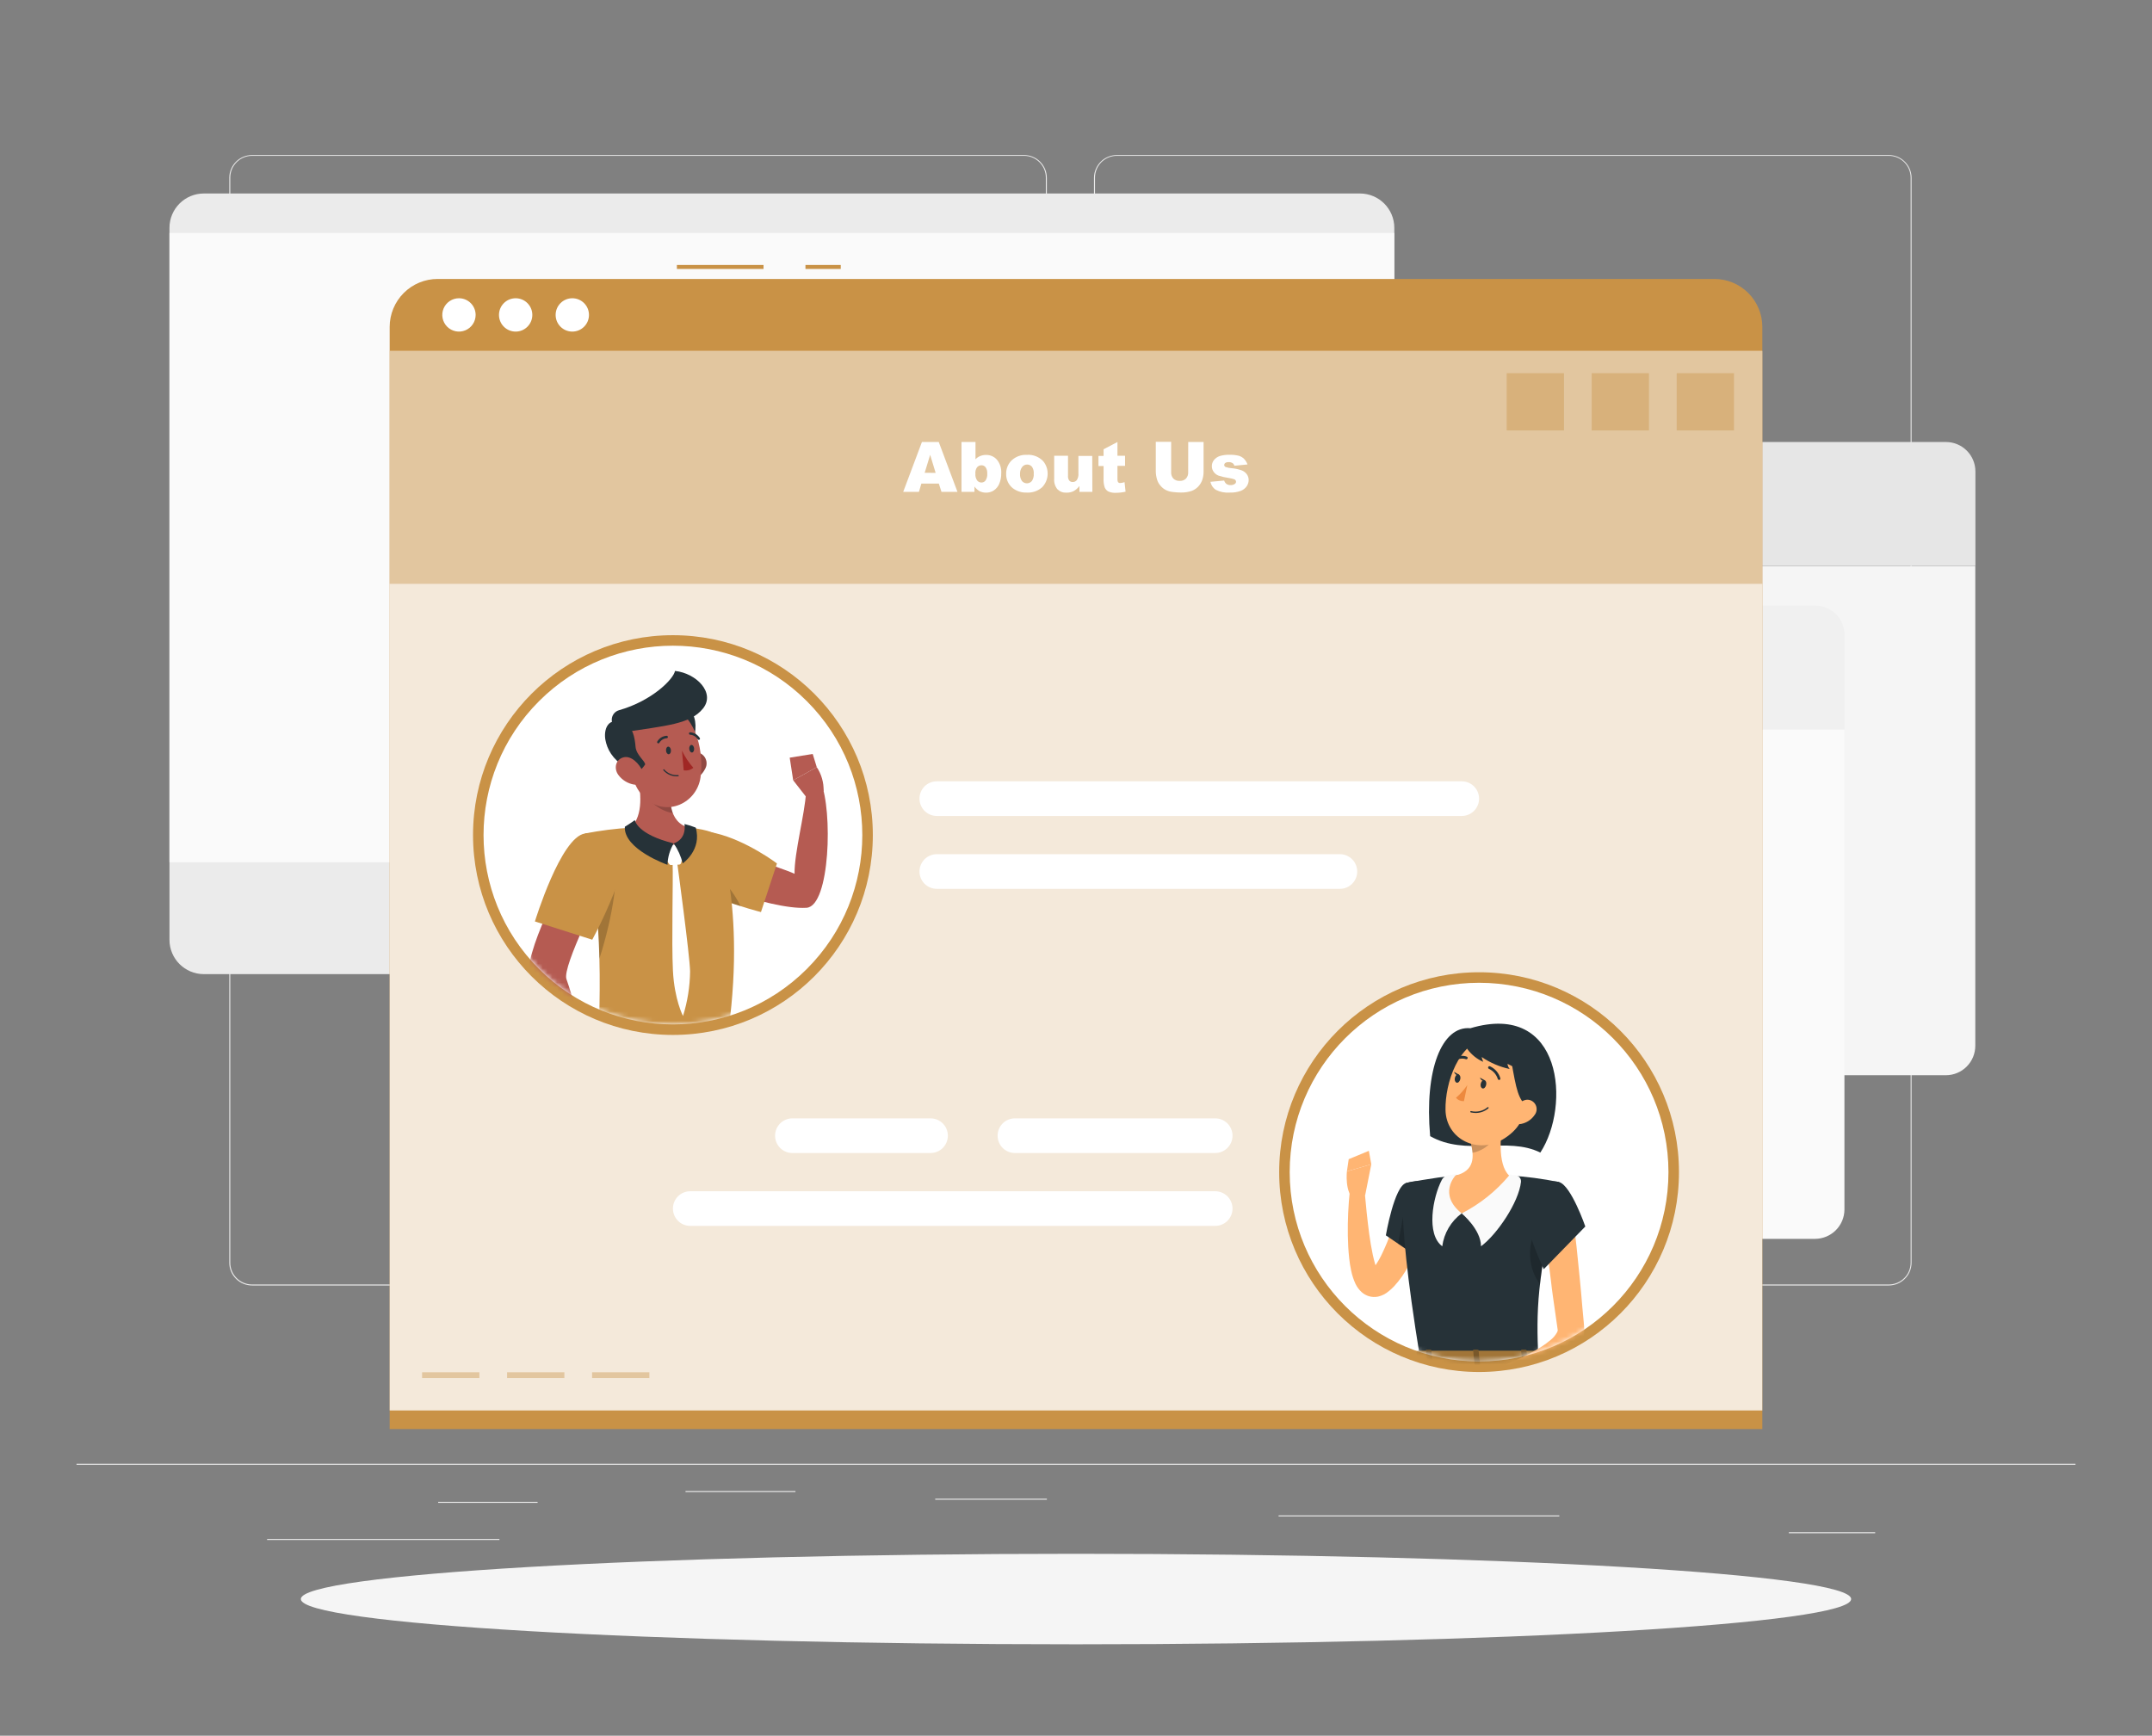 <svg width="450" height="363" viewBox="0 0 450 363" fill="none" xmlns="http://www.w3.org/2000/svg">
<rect x="0" y="0" width="450" height="363" fill="#808080" stroke="none"/>
<path d="M434 306.129H16V306.338H434V306.129Z" fill="#EBEBEB"/>
<path d="M112.416 314.088H91.625V314.297H112.416V314.088Z" fill="#EBEBEB"/>
<path d="M166.338 311.822H143.348V312.031H166.338V311.822Z" fill="#EBEBEB"/>
<path d="M104.432 321.854H55.852V322.063H104.432V321.854Z" fill="#EBEBEB"/>
<path d="M392.116 320.447H374.059V320.656H392.116V320.447Z" fill="#EBEBEB"/>
<path d="M218.914 313.434H195.564V313.643H218.914V313.434Z" fill="#EBEBEB"/>
<path d="M326.064 316.922H267.36V317.131H326.064V316.922Z" fill="#EBEBEB"/>
<path d="M214.132 268.843H52.709C51.444 268.84 50.232 268.337 49.339 267.442C48.445 266.547 47.943 265.334 47.943 264.069V37.154C47.954 35.896 48.461 34.694 49.353 33.808C50.245 32.922 51.451 32.424 52.709 32.422H214.132C215.398 32.422 216.612 32.925 217.507 33.82C218.402 34.715 218.905 35.929 218.905 37.195V264.069C218.905 265.335 218.402 266.549 217.507 267.445C216.612 268.34 215.398 268.843 214.132 268.843ZM52.709 32.589C51.499 32.591 50.34 33.073 49.486 33.929C48.632 34.785 48.152 35.944 48.152 37.154V264.069C48.152 265.278 48.632 266.438 49.486 267.294C50.34 268.15 51.499 268.631 52.709 268.634H214.132C215.342 268.631 216.501 268.15 217.357 267.294C218.213 266.439 218.694 265.279 218.696 264.069V37.154C218.694 35.944 218.213 34.784 217.357 33.928C216.501 33.073 215.342 32.591 214.132 32.589H52.709Z" fill="#EBEBEB"/>
<path d="M394.967 268.843H233.535C232.27 268.84 231.057 268.337 230.162 267.442C229.268 266.547 228.764 265.334 228.762 264.069V37.154C228.775 35.895 229.283 34.693 230.177 33.808C231.071 32.922 232.277 32.424 233.535 32.422H394.967C396.223 32.426 397.426 32.925 398.317 33.811C399.207 34.697 399.713 35.898 399.724 37.154V264.069C399.724 265.332 399.223 266.544 398.331 267.439C397.44 268.333 396.23 268.838 394.967 268.843ZM233.535 32.589C232.325 32.591 231.166 33.073 230.31 33.928C229.455 34.784 228.973 35.944 228.971 37.154V264.069C228.973 265.279 229.455 266.439 230.31 267.294C231.166 268.15 232.325 268.631 233.535 268.634H394.967C396.177 268.631 397.337 268.15 398.192 267.294C399.048 266.439 399.529 265.279 399.531 264.069V37.154C399.529 35.944 399.048 34.784 398.192 33.928C397.337 33.073 396.177 32.591 394.967 32.589H233.535Z" fill="#EBEBEB"/>
<path d="M284.372 40.465H42.626C38.655 40.465 35.437 43.684 35.437 47.654V196.538C35.437 200.508 38.655 203.727 42.626 203.727H284.372C288.343 203.727 291.562 200.508 291.562 196.538V47.654C291.562 43.684 288.343 40.465 284.372 40.465Z" fill="#EBEBEB"/>
<path d="M291.562 48.725H35.437V180.328H291.562V48.725Z" fill="#FAFAFA"/>
<path d="M209.342 98.584C209.346 96.956 209.995 95.395 211.146 94.244C212.298 93.093 213.858 92.444 215.486 92.439H406.93C408.559 92.444 410.119 93.093 411.27 94.244C412.422 95.395 413.071 96.956 413.075 98.584V118.364H209.342V98.584Z" fill="#E6E6E6"/>
<path d="M259.033 110.054C261.6 110.054 263.681 107.973 263.681 105.406C263.681 102.839 261.6 100.758 259.033 100.758C256.466 100.758 254.385 102.839 254.385 105.406C254.385 107.973 256.466 110.054 259.033 110.054Z" fill="white"/>
<path d="M242.564 110.054C245.131 110.054 247.212 107.973 247.212 105.406C247.212 102.839 245.131 100.758 242.564 100.758C239.997 100.758 237.916 102.839 237.916 105.406C237.916 107.973 239.997 110.054 242.564 110.054Z" fill="white"/>
<path d="M226.103 110.054C228.67 110.054 230.751 107.973 230.751 105.406C230.751 102.839 228.67 100.758 226.103 100.758C223.536 100.758 221.455 102.839 221.455 105.406C221.455 107.973 223.536 110.054 226.103 110.054Z" fill="white"/>
<path d="M406.905 224.869H215.461C213.833 224.864 212.272 224.216 211.121 223.064C209.97 221.913 209.321 220.353 209.316 218.724V118.404H413.05V218.724C413.045 220.353 412.396 221.913 411.245 223.064C410.094 224.216 408.533 224.864 406.905 224.869Z" fill="#F5F5F5"/>
<path d="M181.988 132.799C181.993 131.171 182.641 129.61 183.793 128.459C184.944 127.308 186.505 126.659 188.133 126.654H379.577C381.205 126.659 382.766 127.308 383.917 128.459C385.068 129.61 385.717 131.171 385.721 132.799V152.579H181.988V132.799Z" fill="#F0F0F0"/>
<path d="M231.671 144.269C234.238 144.269 236.319 142.188 236.319 139.621C236.319 137.054 234.238 134.973 231.671 134.973C229.104 134.973 227.022 137.054 227.022 139.621C227.022 142.188 229.104 144.269 231.671 144.269Z" fill="#E6E6E6"/>
<path d="M215.202 144.269C217.769 144.269 219.85 142.188 219.85 139.621C219.85 137.054 217.769 134.973 215.202 134.973C212.635 134.973 210.554 137.054 210.554 139.621C210.554 142.188 212.635 144.269 215.202 144.269Z" fill="#E6E6E6"/>
<path d="M198.741 144.269C201.308 144.269 203.389 142.188 203.389 139.621C203.389 137.054 201.308 134.973 198.741 134.973C196.174 134.973 194.093 137.054 194.093 139.621C194.093 142.188 196.174 144.269 198.741 144.269Z" fill="#E6E6E6"/>
<path d="M379.543 259.088H188.099C186.47 259.083 184.91 258.434 183.759 257.283C182.607 256.132 181.959 254.571 181.954 252.943V152.623H385.687V252.943C385.683 254.571 385.034 256.132 383.883 257.283C382.731 258.434 381.171 259.083 379.543 259.088Z" fill="#FAFAFA"/>
<path d="M154.626 167.018C154.63 165.389 155.279 163.829 156.431 162.678C157.582 161.526 159.142 160.877 160.771 160.873H352.215C353.843 160.877 355.403 161.526 356.555 162.678C357.706 163.829 358.355 165.389 358.359 167.018V186.797H154.626V167.018Z" fill="#FAFAFA"/>
<path d="M204.308 178.488C206.875 178.488 208.956 176.407 208.956 173.84C208.956 171.272 206.875 169.191 204.308 169.191C201.741 169.191 199.66 171.272 199.66 173.84C199.66 176.407 201.741 178.488 204.308 178.488Z" fill="#F0F0F0"/>
<path d="M187.84 178.488C190.407 178.488 192.488 176.407 192.488 173.84C192.488 171.272 190.407 169.191 187.84 169.191C185.272 169.191 183.191 171.272 183.191 173.84C183.191 176.407 185.272 178.488 187.84 178.488Z" fill="#F0F0F0"/>
<path d="M171.379 178.488C173.946 178.488 176.027 176.407 176.027 173.84C176.027 171.272 173.946 169.191 171.379 169.191C168.812 169.191 166.73 171.272 166.73 173.84C166.73 176.407 168.812 178.488 171.379 178.488Z" fill="#F0F0F0"/>
<path d="M352.18 293.302H160.736C159.108 293.298 157.548 292.649 156.396 291.498C155.245 290.347 154.596 288.786 154.592 287.158V186.838H358.325V287.158C358.321 288.786 357.672 290.347 356.52 291.498C355.369 292.649 353.809 293.298 352.18 293.302Z" fill="#E6E6E6"/>
<path d="M225 343.882C314.521 343.882 387.092 339.645 387.092 334.419C387.092 329.192 314.521 324.955 225 324.955C135.479 324.955 62.908 329.192 62.908 334.419C62.908 339.645 135.479 343.882 225 343.882Z" fill="#F5F5F5"/>
<path d="M175.81 55.412H168.428V56.248H175.81V55.412Z" fill="#C99246"/>
<path d="M159.659 55.412H141.543V56.248H159.659V55.412Z" fill="#C99246"/>
<path d="M91.516 58.338H358.485C361.145 58.338 363.697 59.395 365.578 61.276C367.46 63.158 368.517 65.709 368.517 68.37V298.872H81.484V68.37C81.484 65.709 82.541 63.158 84.423 61.276C86.304 59.395 88.856 58.338 91.516 58.338Z" fill="#C99246"/>
<path opacity="0.8" d="M368.508 73.387H81.484V294.977H368.508V73.387Z" fill="white"/>
<path opacity="0.4" d="M368.508 73.387H81.484V122.1H368.508V73.387Z" fill="#C99246"/>
<path opacity="0.4" d="M362.589 78.043H350.609V90.023H362.589V78.043Z" fill="#C99246"/>
<path opacity="0.4" d="M344.816 78.043H332.836V90.023H344.816V78.043Z" fill="#C99246"/>
<path opacity="0.4" d="M327.042 78.043H315.062V90.023H327.042V78.043Z" fill="#C99246"/>
<path opacity="0.4" d="M135.791 286.984H123.812V288.188H135.791V286.984Z" fill="#C99246"/>
<path opacity="0.4" d="M118.017 286.984H106.037V288.188H118.017V286.984Z" fill="#C99246"/>
<path opacity="0.4" d="M100.245 286.984H88.265V288.188H100.245V286.984Z" fill="#C99246"/>
<path d="M196.318 101.142H192.665L192.155 102.864H188.869L192.782 92.439H196.301L200.214 102.864H196.87L196.318 101.142ZM195.649 98.893L194.504 95.123L193.358 98.877L195.649 98.893Z" fill="white"/>
<path d="M201.057 92.439H203.983V96.051C204.256 95.757 204.59 95.526 204.961 95.374C205.348 95.217 205.763 95.138 206.181 95.14C206.611 95.13 207.038 95.214 207.432 95.385C207.826 95.557 208.178 95.813 208.464 96.135C209.113 96.937 209.436 97.955 209.366 98.985C209.382 99.73 209.243 100.471 208.957 101.159C208.722 101.732 208.324 102.224 207.812 102.572C207.33 102.879 206.769 103.039 206.198 103.032C205.713 103.037 205.234 102.925 204.802 102.706C204.395 102.458 204.043 102.131 203.765 101.744V102.864H201.057V92.439ZM203.958 99.069C203.917 99.568 204.047 100.066 204.325 100.482C204.437 100.62 204.579 100.731 204.739 100.806C204.9 100.881 205.076 100.919 205.253 100.916C205.417 100.913 205.577 100.871 205.722 100.796C205.867 100.721 205.992 100.613 206.089 100.482C206.363 100.052 206.486 99.543 206.44 99.035C206.475 98.572 206.355 98.11 206.098 97.723C205.999 97.594 205.873 97.49 205.728 97.417C205.583 97.345 205.424 97.306 205.262 97.305C205.079 97.298 204.897 97.334 204.73 97.41C204.563 97.485 204.416 97.598 204.3 97.74C204.033 98.128 203.911 98.599 203.958 99.069Z" fill="white"/>
<path d="M210.395 99.11C210.38 98.579 210.476 98.051 210.678 97.56C210.88 97.069 211.182 96.626 211.565 96.259C211.99 95.871 212.487 95.571 213.028 95.376C213.569 95.181 214.143 95.094 214.717 95.122C215.349 95.078 215.983 95.173 216.574 95.401C217.165 95.629 217.698 95.985 218.136 96.443C218.778 97.22 219.111 98.207 219.071 99.214C219.031 100.221 218.621 101.178 217.919 101.902C217.485 102.289 216.979 102.587 216.429 102.777C215.88 102.968 215.298 103.049 214.717 103.014C213.659 103.061 212.617 102.736 211.774 102.094C211.331 101.736 210.976 101.281 210.736 100.763C210.497 100.245 210.38 99.68 210.395 99.11ZM213.296 99.11C213.256 99.641 213.401 100.169 213.706 100.606C213.833 100.754 213.991 100.874 214.168 100.955C214.346 101.037 214.539 101.079 214.734 101.079C214.929 101.079 215.122 101.037 215.3 100.955C215.477 100.874 215.635 100.754 215.762 100.606C216.068 100.158 216.21 99.617 216.163 99.076C216.213 98.567 216.086 98.057 215.804 97.63C215.683 97.48 215.531 97.36 215.357 97.277C215.183 97.195 214.993 97.152 214.801 97.153C214.601 97.148 214.403 97.189 214.221 97.273C214.04 97.358 213.881 97.482 213.756 97.638C213.436 98.057 213.273 98.575 213.296 99.101V99.11Z" fill="white"/>
<path d="M228.42 102.864H225.72V101.643C225.392 102.081 224.976 102.446 224.499 102.713C224.028 102.941 223.509 103.05 222.986 103.031C222.641 103.05 222.296 102.997 221.974 102.875C221.651 102.752 221.358 102.563 221.113 102.32C220.614 101.701 220.372 100.914 220.436 100.121V95.314H223.329V99.495C223.294 99.852 223.385 100.21 223.588 100.506C223.682 100.608 223.797 100.688 223.926 100.74C224.055 100.792 224.193 100.815 224.332 100.807C224.493 100.809 224.652 100.774 224.797 100.704C224.942 100.635 225.069 100.532 225.168 100.406C225.437 99.98 225.554 99.477 225.502 98.976V95.348H228.395L228.42 102.864Z" fill="white"/>
<path d="M233.669 92.439V95.315H235.258V97.43H233.669V100.139C233.649 100.358 233.68 100.578 233.761 100.783C233.814 100.864 233.887 100.929 233.975 100.97C234.062 101.011 234.159 101.028 234.254 101.017C234.56 101.001 234.862 100.939 235.149 100.833L235.366 102.831C234.708 102.981 234.035 103.06 233.36 103.065C232.816 103.099 232.272 103.005 231.772 102.789C231.429 102.607 231.16 102.312 231.011 101.953C230.814 101.364 230.732 100.742 230.768 100.122V97.464H229.698V95.349H230.768V93.961L233.669 92.439Z" fill="white"/>
<path d="M248.466 92.438H251.677V98.649C251.682 99.243 251.586 99.834 251.392 100.396C251.203 100.935 250.895 101.424 250.49 101.826C250.124 102.192 249.685 102.477 249.202 102.662C248.475 102.905 247.711 103.021 246.945 103.005C246.386 103.004 245.827 102.967 245.273 102.896C244.753 102.849 244.246 102.708 243.777 102.478C243.35 102.254 242.972 101.947 242.665 101.575C242.354 101.23 242.121 100.822 241.979 100.38C241.797 99.809 241.698 99.215 241.687 98.616V92.404H244.897V98.766C244.883 99.008 244.917 99.25 244.998 99.478C245.078 99.706 245.203 99.916 245.365 100.095C245.54 100.26 245.747 100.387 245.972 100.468C246.198 100.55 246.438 100.586 246.677 100.572C246.915 100.588 247.154 100.555 247.378 100.474C247.603 100.394 247.808 100.268 247.982 100.104C248.147 99.925 248.275 99.714 248.357 99.484C248.439 99.254 248.473 99.01 248.458 98.766L248.466 92.438Z" fill="white"/>
<path d="M253.106 100.765L255.982 100.498C256.064 100.787 256.237 101.042 256.476 101.225C256.725 101.382 257.017 101.461 257.312 101.451C257.632 101.472 257.951 101.384 258.214 101.2C258.291 101.15 258.354 101.082 258.398 101.002C258.442 100.921 258.465 100.832 258.465 100.74C258.464 100.636 258.432 100.535 258.374 100.449C258.316 100.363 258.235 100.296 258.139 100.255C257.736 100.112 257.318 100.011 256.894 99.954C256.184 99.852 255.485 99.69 254.804 99.469C254.41 99.317 254.068 99.056 253.817 98.717C253.546 98.369 253.401 97.938 253.407 97.496C253.4 97.033 253.554 96.581 253.842 96.217C254.156 95.834 254.57 95.545 255.038 95.381C255.699 95.183 256.388 95.093 257.077 95.114C257.75 95.09 258.422 95.16 259.075 95.323C259.479 95.448 259.846 95.668 260.146 95.966C260.464 96.303 260.708 96.701 260.865 97.137L258.114 97.404C258.065 97.19 257.94 97 257.763 96.869C257.514 96.711 257.222 96.632 256.927 96.644C256.677 96.624 256.428 96.685 256.216 96.819C256.147 96.867 256.091 96.931 256.052 97.005C256.013 97.079 255.992 97.162 255.991 97.246C255.991 97.336 256.018 97.424 256.069 97.498C256.119 97.573 256.191 97.63 256.275 97.664C256.674 97.802 257.09 97.886 257.512 97.914C258.246 97.97 258.969 98.125 259.661 98.374C260.094 98.541 260.469 98.832 260.739 99.21C260.98 99.559 261.109 99.973 261.107 100.397C261.101 100.85 260.964 101.291 260.714 101.668C260.407 102.114 259.973 102.458 259.468 102.655C258.727 102.925 257.941 103.047 257.153 103.014C256.136 103.096 255.118 102.893 254.21 102.429C253.64 102.039 253.244 101.442 253.106 100.765Z" fill="white"/>
<path d="M140.715 216.442C163.801 216.442 182.515 197.727 182.515 174.642C182.515 151.556 163.801 132.842 140.715 132.842C117.63 132.842 98.915 151.556 98.915 174.642C98.915 197.727 117.63 216.442 140.715 216.442Z" fill="#C99246"/>
<path d="M168.717 202.643C184.182 187.178 184.182 162.104 168.717 146.638C153.252 131.173 128.178 131.173 112.712 146.638C97.247 162.104 97.247 187.178 112.712 202.643C128.178 218.108 153.252 218.108 168.717 202.643Z" fill="white"/>
<mask id="mask0_1652_40674" style="mask-type:luminance" maskUnits="userSpaceOnUse" x="101" y="135" width="80" height="80">
<path d="M168.717 202.643C184.182 187.178 184.182 162.104 168.717 146.638C153.252 131.173 128.178 131.173 112.712 146.638C97.247 162.104 97.247 187.178 112.712 202.643C128.178 218.108 153.252 218.108 168.717 202.643Z" fill="white"/>
</mask>
<g mask="url(#mask0_1652_40674)">
<path d="M142.738 182.902L146.082 175.947C146.082 175.947 163.538 181.464 166.146 182.743C166.079 178.379 168.303 170.203 168.546 165.722C169.206 165.095 170.803 163.515 171.63 163.574C174.138 169.426 173.595 189.49 168.663 189.849C160.779 190.351 142.738 182.902 142.738 182.902Z" fill="#B55B52"/>
<path d="M140.564 181.815C142.579 186.539 159.124 190.744 159.124 190.744L162.468 180.578C162.468 180.578 156.164 175.796 149.618 174.25C142.922 172.653 138.341 176.632 140.564 181.815Z" fill="#C99246"/>
<path opacity="0.2" d="M140.857 182.368C142.822 185.336 150.129 188.028 154.886 189.524C151.717 183.371 147.445 179.977 140.857 182.368Z" fill="black"/>
<path d="M168.529 166.607L165.862 163.188L170.795 160.438C171.766 161.905 172.265 163.635 172.224 165.395L168.529 166.607Z" fill="#B55B52"/>
<path d="M165.135 158.457L169.942 157.68L170.794 160.438L165.862 163.189L165.135 158.457Z" fill="#B55B52"/>
<path d="M150.019 174.592C150.019 174.592 156.758 190.81 151.474 221.032H125.14C124.831 216.618 127.08 195.116 122.314 174.316C125.481 173.699 128.684 173.292 131.903 173.096C135.971 172.861 140.049 172.861 144.117 173.096C148.381 173.489 150.019 174.592 150.019 174.592Z" fill="#C99246"/>
<path opacity="0.2" d="M128.677 179.442C129.245 182.87 128.367 191.054 125.333 200.509C125.182 192.407 124.321 184.334 122.758 176.382C124.681 176.148 128.142 176.215 128.677 179.442Z" fill="black"/>
<path d="M133.217 161.676C134.053 165.605 134.588 170.479 131.904 173.096C131.904 173.096 133.576 177.083 140.883 177.083C147.571 177.083 144.118 173.096 144.118 173.096C139.713 172.051 139.804 166.633 140.498 163.574L133.217 161.676Z" fill="#B55B52"/>
<path d="M141.225 176.767L142.814 178.523C142.867 178.583 142.905 178.657 142.922 178.735C142.94 178.814 142.937 178.897 142.914 178.974L142.404 180.521C142.375 180.606 142.322 180.68 142.25 180.734C142.178 180.787 142.092 180.818 142.003 180.822L140.331 180.905C140.25 180.91 140.169 180.894 140.097 180.857C140.025 180.82 139.964 180.765 139.921 180.696L138.893 179.2C138.832 179.119 138.8 179.021 138.8 178.92C138.8 178.819 138.832 178.721 138.893 178.64L140.565 176.767C140.653 176.68 140.771 176.631 140.895 176.631C141.019 176.631 141.138 176.68 141.225 176.767Z" fill="white"/>
<path d="M140.883 176.38C140.072 177.737 139.623 179.28 139.579 180.861C139.579 180.861 130.383 177.634 130.658 172.902C130.658 172.902 131.938 172.133 132.748 171.506C132.748 171.506 133.133 174.49 140.883 176.38Z" fill="#263238"/>
<path d="M140.883 176.382C141.751 177.654 142.388 179.069 142.764 180.562C142.764 180.562 146.843 177.753 145.481 173.08C144.715 172.773 143.927 172.524 143.123 172.336C143.123 172.336 143.742 175.379 140.883 176.382Z" fill="#263238"/>
<path d="M141.627 180.579C141.627 180.579 144.243 199.807 144.302 203.151C144.266 206.316 143.768 209.459 142.822 212.48C142.822 212.48 141.025 209.078 140.715 203.009C140.406 196.939 140.782 183.981 140.649 180.57L141.627 180.579Z" fill="white"/>
<path opacity="0.2" d="M140.498 163.582C139.959 165.709 140.023 167.943 140.682 170.036C140.001 169.931 139.34 169.728 138.717 169.434C136.209 168.263 134.947 166.433 133.618 163.716C133.5 163.013 133.367 162.336 133.225 161.676L140.498 163.582Z" fill="black"/>
<path d="M147.428 160.823C147.131 161.41 146.719 161.93 146.216 162.354C145.714 162.778 145.131 163.096 144.502 163.29C142.83 163.783 141.919 162.253 142.337 160.623C142.722 159.151 144.009 157.128 145.765 157.337C146.142 157.394 146.499 157.543 146.805 157.77C147.111 157.996 147.357 158.295 147.521 158.639C147.686 158.983 147.763 159.362 147.747 159.743C147.731 160.124 147.621 160.495 147.428 160.823Z" fill="#B55B52"/>
<path opacity="0.2" d="M147.428 160.823C147.131 161.41 146.719 161.93 146.216 162.354C145.714 162.778 145.131 163.096 144.502 163.29C142.83 163.783 141.919 162.253 142.337 160.623C142.722 159.151 144.009 157.128 145.765 157.337C146.142 157.394 146.499 157.543 146.805 157.77C147.111 157.996 147.357 158.295 147.521 158.639C147.686 158.983 147.763 159.362 147.747 159.743C147.731 160.124 147.621 160.495 147.428 160.823Z" fill="black"/>
<path d="M142.579 157.42C144.251 158.949 147.303 150.556 143.883 148.224C140.464 145.891 139.269 149.06 139.327 150.991C139.386 152.922 140.055 155.154 142.579 157.42Z" fill="#263238"/>
<path d="M131.16 156.008C131.946 161.325 132.138 164.476 135.039 167.043C139.395 170.897 145.69 168.004 146.484 162.587C147.203 157.705 145.798 149.821 140.456 148.041C139.287 147.643 138.033 147.557 136.82 147.791C135.607 148.025 134.476 148.57 133.538 149.374C132.599 150.178 131.887 151.213 131.47 152.376C131.053 153.539 130.946 154.791 131.16 156.008Z" fill="#B55B52"/>
<path d="M130.826 160.524C131.745 161.117 133.008 162.722 134.905 159.88C134.905 159.144 133.041 157.907 132.899 156.168C132.732 154.145 132.289 151.988 130.65 151.277C126.913 149.605 126.228 152.816 126.596 154.739C126.963 156.661 127.975 158.659 130.826 160.524Z" fill="#263238"/>
<path d="M130.324 153.149C139.144 151.778 144.352 151.477 147.002 148.175C149.652 144.873 145.581 140.785 141.15 140.316C140.833 142.039 136.343 146.57 129.446 148.534C129.062 148.64 128.717 148.854 128.451 149.151C128.186 149.447 128.011 149.814 127.949 150.207C127.886 150.601 127.938 151.004 128.098 151.368C128.259 151.733 128.521 152.043 128.853 152.263C129.697 152.806 130.324 153.149 130.324 153.149Z" fill="#263238"/>
<path d="M129.296 162.06C130.099 163.151 131.301 163.882 132.64 164.092C134.387 164.359 135.014 162.729 134.312 161.174C133.685 159.769 132.021 157.947 130.366 158.39C128.711 158.833 128.318 160.714 129.296 162.06Z" fill="#B55B52"/>
<path d="M139.277 156.985C139.277 157.42 139.578 157.763 139.854 157.737C140.13 157.712 140.331 157.353 140.297 156.901C140.264 156.45 140.005 156.132 139.72 156.149C139.436 156.166 139.244 156.517 139.277 156.985Z" fill="#263238"/>
<path d="M144.127 156.626C144.168 157.061 144.428 157.396 144.704 157.379C144.979 157.362 145.18 156.994 145.147 156.543C145.113 156.091 144.846 155.765 144.57 155.79C144.294 155.815 144.093 156.192 144.127 156.626Z" fill="#263238"/>
<path d="M142.604 156.986C143.232 158.283 144.03 159.489 144.979 160.573C144.703 160.805 144.379 160.972 144.031 161.063C143.682 161.155 143.318 161.167 142.964 161.099L142.604 156.986Z" fill="#A02724"/>
<path d="M141.819 162.346C141.835 162.345 141.851 162.34 141.865 162.333C141.879 162.326 141.892 162.315 141.902 162.303C141.913 162.29 141.92 162.276 141.924 162.26C141.929 162.244 141.93 162.228 141.927 162.212C141.926 162.196 141.922 162.179 141.915 162.165C141.907 162.15 141.897 162.137 141.885 162.126C141.872 162.115 141.858 162.107 141.842 162.101C141.827 162.096 141.81 162.094 141.794 162.095C141.255 162.14 140.714 162.059 140.213 161.857C139.712 161.655 139.266 161.339 138.909 160.933C138.899 160.92 138.887 160.909 138.873 160.9C138.859 160.892 138.843 160.886 138.827 160.884C138.81 160.882 138.794 160.883 138.778 160.887C138.762 160.891 138.747 160.898 138.734 160.908C138.721 160.918 138.709 160.93 138.701 160.944C138.693 160.958 138.687 160.974 138.685 160.99C138.683 161.007 138.683 161.023 138.688 161.039C138.692 161.055 138.699 161.07 138.709 161.083C139.088 161.528 139.568 161.874 140.11 162.094C140.651 162.314 141.237 162.4 141.819 162.346Z" fill="#263238"/>
<path d="M137.68 155.465C137.718 155.464 137.756 155.454 137.79 155.435C137.823 155.416 137.852 155.389 137.872 155.357C138.031 155.083 138.255 154.852 138.522 154.683C138.79 154.514 139.095 154.413 139.41 154.387C139.444 154.388 139.477 154.382 139.508 154.37C139.539 154.358 139.567 154.34 139.59 154.316C139.614 154.293 139.632 154.264 139.645 154.233C139.657 154.202 139.662 154.169 139.661 154.136C139.661 154.067 139.634 154.001 139.585 153.953C139.537 153.904 139.471 153.877 139.402 153.877C139.003 153.9 138.615 154.021 138.274 154.23C137.933 154.438 137.649 154.728 137.446 155.072C137.428 155.101 137.415 155.133 137.41 155.166C137.404 155.199 137.405 155.233 137.413 155.266C137.421 155.299 137.435 155.329 137.455 155.356C137.475 155.384 137.5 155.406 137.529 155.424C137.55 155.44 137.575 155.453 137.6 155.46C137.626 155.467 137.653 155.469 137.68 155.465Z" fill="#263238"/>
<path d="M146.158 154.737L146.258 154.695C146.287 154.677 146.311 154.652 146.331 154.624C146.35 154.595 146.363 154.563 146.369 154.53C146.375 154.496 146.375 154.461 146.367 154.428C146.359 154.395 146.345 154.363 146.325 154.336C146.108 153.993 145.813 153.707 145.465 153.5C145.116 153.294 144.723 153.173 144.318 153.148C144.285 153.148 144.251 153.155 144.22 153.168C144.189 153.181 144.161 153.201 144.138 153.225C144.115 153.249 144.096 153.278 144.084 153.309C144.072 153.34 144.066 153.374 144.068 153.408C144.07 153.475 144.098 153.539 144.146 153.585C144.195 153.632 144.259 153.658 144.327 153.658C144.647 153.682 144.958 153.782 145.232 153.949C145.507 154.116 145.738 154.346 145.907 154.62C145.935 154.659 145.973 154.69 146.017 154.711C146.061 154.731 146.109 154.74 146.158 154.737Z" fill="#263238"/>
<path d="M119.289 181.447L126.06 185.427C126.06 185.427 117.516 202.147 118.444 204.755C119.707 208.266 121.621 215.982 123.862 219.803C123.644 220.639 122.39 222.67 121.655 223.047C116.271 219.435 110.377 207.606 110.394 204.228C110.469 196.562 119.289 181.447 119.289 181.447Z" fill="#B55B52"/>
<path d="M122.315 174.316C117.249 175.051 111.856 192.708 111.856 192.708L123.845 196.528C125.982 192.52 127.834 188.366 129.387 184.097C131.611 177.576 127.749 173.522 122.315 174.316Z" fill="#C99246"/>
</g>
<path d="M309.286 286.934C332.372 286.934 351.086 268.219 351.086 245.134C351.086 222.048 332.372 203.334 309.286 203.334C286.201 203.334 267.486 222.048 267.486 245.134C267.486 268.219 286.201 286.934 309.286 286.934Z" fill="#C99246"/>
<path d="M309.287 284.736C331.158 284.736 348.888 267.006 348.888 245.135C348.888 223.263 331.158 205.533 309.287 205.533C287.416 205.533 269.686 223.263 269.686 245.135C269.686 267.006 287.416 284.736 309.287 284.736Z" fill="white"/>
<mask id="mask1_1652_40674" style="mask-type:luminance" maskUnits="userSpaceOnUse" x="269" y="205" width="80" height="80">
<path d="M309.287 284.734C331.158 284.734 348.888 267.004 348.888 245.133C348.888 223.261 331.158 205.531 309.287 205.531C287.416 205.531 269.686 223.261 269.686 245.133C269.686 267.004 287.416 284.734 309.287 284.734Z" fill="white"/>
</mask>
<g mask="url(#mask1_1652_40674)">
<path d="M307.466 215.038C301.522 214.503 297.818 223.649 299.055 237.61C306.579 241.882 315.199 237.61 322.096 241.046C328.474 231.29 326.777 209.286 307.466 215.038Z" fill="#263238"/>
<path d="M298.185 255.451C297.331 258.622 296.128 261.69 294.599 264.596C293.775 266.187 292.747 267.663 291.539 268.985C291.185 269.366 290.802 269.718 290.394 270.039C289.753 270.592 288.987 270.979 288.162 271.167C287.526 271.297 286.869 271.269 286.247 271.084C285.694 270.915 285.184 270.63 284.751 270.248C284.205 269.757 283.762 269.163 283.447 268.501C283.033 267.612 282.728 266.677 282.535 265.717C282.355 264.889 282.221 264.051 282.134 263.209C281.95 261.537 281.867 259.982 281.841 258.393C281.795 255.253 281.938 252.112 282.268 248.988L285.344 249.047C285.612 252.056 285.921 255.099 286.314 258.059C286.523 259.539 286.757 261.01 287.058 262.414C287.209 263.108 287.384 263.794 287.568 264.421C287.719 264.963 287.935 265.486 288.212 265.976C288.304 266.126 288.421 266.21 288.279 266.051C288.135 265.927 287.967 265.833 287.785 265.775C287.534 265.697 287.267 265.68 287.008 265.725C286.632 265.792 286.607 265.901 286.757 265.725C286.933 265.546 287.098 265.356 287.25 265.157C288.013 264.115 288.66 262.994 289.182 261.813C289.791 260.524 290.332 259.204 290.803 257.858C291.305 256.512 291.773 255.066 292.183 253.762L298.185 255.451Z" fill="#FFB573"/>
<path d="M294.056 247.399C291.548 248.043 289.792 258.359 289.792 258.359L299.381 264.88C299.381 264.88 303.327 252.65 301.396 249.891C299.465 247.132 297.734 246.438 294.056 247.399Z" fill="#263238"/>
<path opacity="0.2" d="M294.282 249.707L292.351 260.107L296.238 262.74L294.282 249.707Z" fill="black"/>
<path d="M285.478 249.908L286.749 243.496L281.65 244.976C281.65 244.976 281.148 249.415 283.205 250.878L285.478 249.908Z" fill="#FFB573"/>
<path d="M286.239 240.678L282.026 242.425L281.649 244.975L286.749 243.495L286.239 240.678Z" fill="#FFB573"/>
<path d="M294.056 247.398C294.056 247.398 291.155 248.427 296.965 284.124H321.669C321.26 274.092 321.243 267.864 326.05 247.223C322.59 246.512 319.084 246.051 315.558 245.843C311.823 245.576 308.074 245.576 304.339 245.843C299.524 246.287 294.056 247.398 294.056 247.398Z" fill="#263238"/>
<path opacity="0.2" d="M324.018 255.4C321.778 255.952 319.704 258.402 319.955 262.924C320.095 264.971 320.811 266.936 322.02 268.592C322.413 265.131 323.074 261.11 324.127 255.977L324.018 255.4Z" fill="black"/>
<path d="M305.643 253.762C305.643 253.762 309.689 257.106 309.689 260.643C313.033 258.176 317.589 251.447 318.049 247.175C318.065 247.001 318.046 246.827 317.992 246.661C317.939 246.496 317.853 246.343 317.739 246.212C317.625 246.08 317.485 245.974 317.329 245.898C317.172 245.822 317.002 245.778 316.828 245.77C316.525 245.75 316.224 245.711 315.925 245.653C315.799 245.626 315.669 245.629 315.544 245.661C315.42 245.693 315.304 245.753 315.206 245.837L305.643 253.762Z" fill="#FAFAFA"/>
<path d="M305.643 253.761C304.54 254.578 303.613 255.608 302.916 256.789C302.22 257.971 301.768 259.281 301.588 260.641C298.177 258.133 299.59 250.417 301.488 246.772C301.637 246.488 301.853 246.245 302.119 246.064C302.384 245.883 302.69 245.77 303.009 245.736C303.502 245.677 303.887 245.61 304.138 245.56C304.183 245.55 304.23 245.55 304.275 245.56C304.32 245.569 304.363 245.588 304.401 245.614C304.438 245.641 304.47 245.675 304.494 245.715C304.518 245.754 304.533 245.798 304.539 245.844L305.643 253.761Z" fill="#FAFAFA"/>
<path d="M314.455 233.213C313.752 236.824 313.042 243.437 315.566 245.845C312.829 249.125 309.456 251.818 305.651 253.762C300.635 249.757 304.347 245.845 304.347 245.845C308.377 244.883 308.268 241.899 307.566 239.09L314.455 233.213Z" fill="#FFB573"/>
<path opacity="0.2" d="M311.637 235.613L307.565 239.091C307.736 239.743 307.85 240.409 307.908 241.081C309.446 240.863 311.862 239.551 312.197 237.879C312.202 237.089 312.009 236.31 311.637 235.613Z" fill="black"/>
<path d="M320.499 227.412C318.827 233.214 318.25 235.705 314.605 238.071C309.129 241.615 302.366 238.296 302.266 232.11C302.174 226.542 304.924 217.99 311.203 216.928C312.586 216.688 314.008 216.805 315.333 217.269C316.658 217.732 317.843 218.527 318.774 219.578C319.706 220.628 320.353 221.899 320.655 223.271C320.957 224.642 320.903 226.067 320.499 227.412Z" fill="#FFB573"/>
<path d="M316.043 222.001C317.063 227.795 317.456 230.035 319.504 231.532C321.552 233.028 323.458 226.156 321.945 223.514C320.432 220.873 316.043 222.001 316.043 222.001Z" fill="#263238"/>
<path d="M306.412 216.568C305.183 218.023 307.708 221.066 310.157 222.06C310.007 221.741 309.897 221.404 309.831 221.057C311.6 222.266 313.588 223.118 315.683 223.565C315.447 223.266 315.289 222.913 315.223 222.537C315.223 222.253 321.259 226.249 322.137 223.373C323.015 220.497 320.022 216.735 315.449 215.531C311.553 214.553 307.925 214.77 306.412 216.568Z" fill="#263238"/>
<path d="M310.767 226.893C310.667 227.369 310.324 227.729 310.006 227.629C309.689 227.528 309.53 227.119 309.639 226.634C309.747 226.149 310.082 225.798 310.399 225.898C310.717 225.998 310.876 226.375 310.767 226.893Z" fill="#263238"/>
<path d="M305.359 225.688C305.25 226.164 304.907 226.524 304.598 226.423C304.289 226.323 304.113 225.914 304.222 225.429C304.33 224.944 304.665 224.593 304.983 224.693C305.3 224.793 305.459 225.203 305.359 225.688Z" fill="#263238"/>
<path d="M305.117 224.752L304.038 224.158C304.038 224.158 304.423 225.186 305.117 224.752Z" fill="#263238"/>
<path d="M306.83 226.916C306.162 227.912 305.36 228.813 304.447 229.591C304.656 229.826 304.914 230.011 305.203 230.132C305.493 230.254 305.806 230.309 306.119 230.293L306.83 226.916Z" fill="#ED893E"/>
<path d="M308.277 232.752C308.035 232.733 307.795 232.7 307.558 232.652C307.521 232.642 307.489 232.618 307.469 232.586C307.449 232.553 307.442 232.514 307.449 232.476C307.453 232.457 307.461 232.439 307.472 232.424C307.483 232.408 307.497 232.394 307.514 232.384C307.53 232.374 307.549 232.367 307.568 232.364C307.587 232.362 307.606 232.363 307.625 232.368C308.217 232.512 308.835 232.515 309.429 232.377C310.023 232.24 310.576 231.964 311.044 231.573C311.072 231.546 311.11 231.531 311.149 231.531C311.188 231.531 311.225 231.546 311.253 231.573C311.278 231.601 311.291 231.637 311.291 231.674C311.291 231.711 311.278 231.746 311.253 231.774C310.846 232.126 310.374 232.393 309.863 232.561C309.352 232.729 308.813 232.794 308.277 232.752Z" fill="#263238"/>
<path d="M320.883 233.205C320.228 234.168 319.218 234.832 318.074 235.053C316.553 235.337 315.926 233.941 316.469 232.545C316.954 231.316 318.325 229.694 319.813 230.037C320.137 230.116 320.436 230.276 320.681 230.502C320.927 230.727 321.112 231.011 321.218 231.327C321.325 231.643 321.35 231.981 321.292 232.309C321.233 232.637 321.093 232.946 320.883 233.205Z" fill="#FFB573"/>
<path d="M313.426 225.84C313.366 225.833 313.309 225.806 313.265 225.764C313.222 225.722 313.193 225.666 313.184 225.606C313.04 225.157 312.806 224.743 312.495 224.389C312.185 224.035 311.804 223.749 311.378 223.549C311.338 223.537 311.301 223.516 311.27 223.489C311.239 223.461 311.214 223.427 311.197 223.389C311.179 223.351 311.171 223.31 311.171 223.268C311.171 223.226 311.18 223.185 311.198 223.147C311.215 223.109 311.241 223.075 311.272 223.048C311.304 223.02 311.341 223 311.381 222.988C311.421 222.977 311.463 222.974 311.505 222.979C311.546 222.985 311.585 223 311.621 223.022C312.133 223.264 312.588 223.613 312.955 224.046C313.321 224.479 313.59 224.985 313.744 225.53C313.757 225.604 313.74 225.68 313.698 225.743C313.656 225.805 313.592 225.849 313.518 225.865L313.426 225.84Z" fill="#263238"/>
<path d="M304.289 221.853C304.238 221.854 304.187 221.843 304.142 221.819C304.097 221.796 304.058 221.761 304.03 221.719C303.988 221.654 303.974 221.576 303.99 221.501C304.005 221.426 304.05 221.36 304.113 221.318C304.49 221.058 304.923 220.892 305.377 220.834C305.831 220.776 306.292 220.827 306.722 220.983C306.758 220.998 306.79 221.019 306.817 221.047C306.844 221.074 306.866 221.107 306.88 221.143C306.894 221.179 306.9 221.218 306.899 221.256C306.898 221.295 306.889 221.333 306.872 221.368C306.857 221.402 306.835 221.433 306.808 221.458C306.78 221.484 306.748 221.504 306.714 221.517C306.679 221.53 306.641 221.536 306.604 221.535C306.567 221.534 306.53 221.525 306.496 221.51C306.153 221.394 305.787 221.361 305.429 221.412C305.07 221.462 304.729 221.596 304.431 221.803C304.389 221.831 304.34 221.849 304.289 221.853Z" fill="#263238"/>
<path d="M310.525 225.955L309.455 225.361C309.455 225.361 309.84 226.373 310.525 225.955Z" fill="#263238"/>
<path d="M322.044 282.678L322.671 284.885C322.763 285.061 322.554 285.236 322.27 285.236H296.839C296.613 285.236 296.429 285.119 296.421 284.985L296.195 282.77C296.195 282.62 296.371 282.486 296.613 282.486H321.643C321.721 282.48 321.799 282.494 321.87 282.528C321.94 282.562 322 282.613 322.044 282.678Z" fill="#C99246"/>
<path opacity="0.2" d="M322.044 282.678L322.671 284.885C322.763 285.061 322.554 285.236 322.27 285.236H296.839C296.613 285.236 296.429 285.119 296.421 284.985L296.195 282.77C296.195 282.62 296.371 282.486 296.613 282.486H321.643C321.721 282.48 321.799 282.494 321.87 282.528C321.94 282.562 322 282.613 322.044 282.678Z" fill="black"/>
<path d="M318.635 285.472H319.304C319.437 285.472 319.538 285.405 319.529 285.321L319.212 282.445C319.212 282.362 319.086 282.295 318.953 282.295H318.284C318.15 282.295 318.05 282.362 318.058 282.445L318.376 285.321C318.351 285.405 318.468 285.472 318.635 285.472Z" fill="#C99246"/>
<path opacity="0.4" d="M318.635 285.472H319.304C319.437 285.472 319.538 285.405 319.529 285.321L319.212 282.445C319.212 282.362 319.086 282.295 318.953 282.295H318.284C318.15 282.295 318.05 282.362 318.058 282.445L318.376 285.321C318.351 285.405 318.468 285.472 318.635 285.472Z" fill="black"/>
<path d="M298.72 285.472H299.389C299.523 285.472 299.632 285.405 299.623 285.321L299.306 282.445C299.306 282.362 299.18 282.295 299.046 282.295H298.378C298.244 282.295 298.143 282.362 298.152 282.445L298.461 285.321C298.47 285.405 298.57 285.472 298.72 285.472Z" fill="#C99246"/>
<path opacity="0.4" d="M298.72 285.472H299.389C299.523 285.472 299.632 285.405 299.623 285.321L299.306 282.445C299.306 282.362 299.18 282.295 299.046 282.295H298.378C298.244 282.295 298.143 282.362 298.152 282.445L298.461 285.321C298.47 285.405 298.57 285.472 298.72 285.472Z" fill="black"/>
<path d="M308.602 285.472H309.27C309.404 285.472 309.505 285.405 309.496 285.321L309.187 282.445C309.187 282.362 309.062 282.295 308.928 282.295H308.259C308.125 282.295 308.017 282.362 308.025 282.445L308.343 285.321C308.368 285.405 308.485 285.472 308.602 285.472Z" fill="#C99246"/>
<path opacity="0.4" d="M308.602 285.472H309.27C309.404 285.472 309.505 285.405 309.496 285.321L309.187 282.445C309.187 282.362 309.062 282.295 308.928 282.295H308.259C308.125 282.295 308.017 282.362 308.025 282.445L308.343 285.321C308.368 285.405 308.485 285.472 308.602 285.472Z" fill="black"/>
<path d="M328.935 254.557C329.21 256.647 329.428 258.737 329.679 260.827L330.314 267.105C330.54 269.195 330.699 271.285 330.882 273.383L331.175 276.535L331.242 277.321C331.242 277.405 331.242 277.731 331.284 277.956C331.296 278.199 331.296 278.441 331.284 278.684C331.183 279.582 330.898 280.45 330.448 281.233C329.722 282.443 328.761 283.495 327.622 284.327C326.666 285.045 325.654 285.685 324.596 286.241C322.617 287.258 320.562 288.122 318.451 288.824C314.363 290.196 310.169 291.23 305.911 291.917L305.226 288.916C307.173 288.273 309.163 287.612 311.078 286.876C312.992 286.141 314.932 285.413 316.779 284.569C318.6 283.772 320.365 282.853 322.063 281.819C322.841 281.341 323.581 280.804 324.278 280.213C324.821 279.773 325.272 279.23 325.607 278.617C325.68 278.483 325.723 278.334 325.733 278.182L325.591 277.187L325.147 274.061C324.855 271.979 324.529 269.881 324.311 267.807L323.517 261.546C323.292 259.447 323.024 257.366 322.832 255.267L328.935 254.557Z" fill="#FFB573"/>
<path d="M326.05 247.224C328.558 247.977 331.501 256.504 331.501 256.504L322.814 265.424C322.814 265.424 318.367 256.228 319.412 253.06C320.515 249.724 323.224 246.372 326.05 247.224Z" fill="#263238"/>
</g>
<path d="M305.666 170.647H195.899C194.936 170.647 194.014 170.264 193.333 169.584C192.653 168.903 192.271 167.981 192.271 167.018C192.271 166.542 192.364 166.071 192.547 165.631C192.729 165.191 192.997 164.792 193.334 164.456C193.671 164.119 194.071 163.853 194.511 163.672C194.951 163.49 195.423 163.397 195.899 163.398H305.666C306.626 163.398 307.546 163.78 308.225 164.459C308.904 165.138 309.285 166.058 309.285 167.018C309.287 167.494 309.194 167.966 309.012 168.406C308.831 168.846 308.564 169.246 308.228 169.583C307.892 169.92 307.492 170.188 307.053 170.37C306.613 170.553 306.142 170.647 305.666 170.647Z" fill="white"/>
<path d="M280.176 185.887H195.899C195.423 185.888 194.951 185.795 194.511 185.614C194.071 185.432 193.671 185.166 193.334 184.83C192.997 184.493 192.729 184.094 192.547 183.654C192.364 183.214 192.271 182.743 192.271 182.267C192.271 181.305 192.653 180.382 193.333 179.701C194.014 179.021 194.936 178.639 195.899 178.639H280.176C281.138 178.639 282.061 179.021 282.741 179.701C283.422 180.382 283.804 181.305 283.804 182.267C283.804 182.743 283.71 183.214 283.528 183.654C283.345 184.094 283.078 184.493 282.741 184.83C282.404 185.166 282.004 185.432 281.564 185.614C281.124 185.795 280.652 185.888 280.176 185.887Z" fill="white"/>
<path d="M212.226 241.137H254.102C255.064 241.137 255.987 240.755 256.667 240.074C257.348 239.394 257.73 238.471 257.73 237.509C257.73 237.033 257.636 236.561 257.453 236.121C257.271 235.682 257.004 235.282 256.667 234.946C256.33 234.61 255.93 234.343 255.489 234.162C255.049 233.98 254.578 233.888 254.102 233.889H212.226C211.266 233.889 210.346 234.27 209.667 234.949C208.988 235.628 208.606 236.549 208.606 237.509C208.605 237.985 208.698 238.456 208.88 238.896C209.061 239.337 209.327 239.737 209.664 240.074C210 240.411 210.399 240.678 210.839 240.86C211.279 241.043 211.75 241.137 212.226 241.137Z" fill="white"/>
<path d="M165.694 241.137H194.586C195.062 241.137 195.534 241.043 195.973 240.86C196.413 240.678 196.813 240.411 197.149 240.074C197.485 239.737 197.752 239.337 197.933 238.896C198.114 238.456 198.207 237.985 198.206 237.509C198.206 236.549 197.825 235.628 197.146 234.949C196.467 234.27 195.546 233.889 194.586 233.889H165.694C164.734 233.889 163.813 234.27 163.134 234.949C162.456 235.628 162.074 236.549 162.074 237.509C162.073 237.985 162.166 238.456 162.347 238.896C162.529 239.337 162.795 239.737 163.132 240.074C163.468 240.411 163.867 240.678 164.307 240.86C164.747 241.043 165.218 241.137 165.694 241.137Z" fill="white"/>
<path d="M144.335 256.379H254.102C254.578 256.38 255.049 256.287 255.489 256.106C255.93 255.924 256.33 255.658 256.667 255.322C257.004 254.985 257.271 254.586 257.453 254.146C257.636 253.707 257.73 253.235 257.73 252.759C257.73 251.797 257.348 250.874 256.667 250.194C255.987 249.513 255.064 249.131 254.102 249.131H144.335C143.859 249.131 143.387 249.225 142.948 249.407C142.508 249.59 142.108 249.857 141.772 250.194C141.436 250.531 141.169 250.931 140.988 251.371C140.807 251.811 140.714 252.283 140.715 252.759C140.715 253.719 141.096 254.64 141.775 255.319C142.454 255.998 143.375 256.379 144.335 256.379Z" fill="white"/>
<path d="M99.459 65.861C99.459 66.551 99.254 67.225 98.871 67.799C98.487 68.372 97.942 68.819 97.305 69.083C96.667 69.346 95.966 69.415 95.289 69.28C94.613 69.144 93.992 68.812 93.504 68.323C93.017 67.835 92.686 67.213 92.552 66.536C92.419 65.859 92.489 65.158 92.754 64.521C93.019 63.884 93.467 63.34 94.042 62.959C94.616 62.576 95.291 62.373 95.981 62.375C96.904 62.377 97.788 62.745 98.441 63.399C99.092 64.053 99.459 64.938 99.459 65.861Z" fill="white"/>
<path d="M107.827 69.347C109.752 69.347 111.313 67.786 111.313 65.861C111.313 63.936 109.752 62.375 107.827 62.375C105.902 62.375 104.341 63.936 104.341 65.861C104.341 67.786 105.902 69.347 107.827 69.347Z" fill="white"/>
<path d="M119.674 69.347C121.599 69.347 123.16 67.786 123.16 65.861C123.16 63.936 121.599 62.375 119.674 62.375C117.748 62.375 116.188 63.936 116.188 65.861C116.188 67.786 117.748 69.347 119.674 69.347Z" fill="white"/>
</svg>
